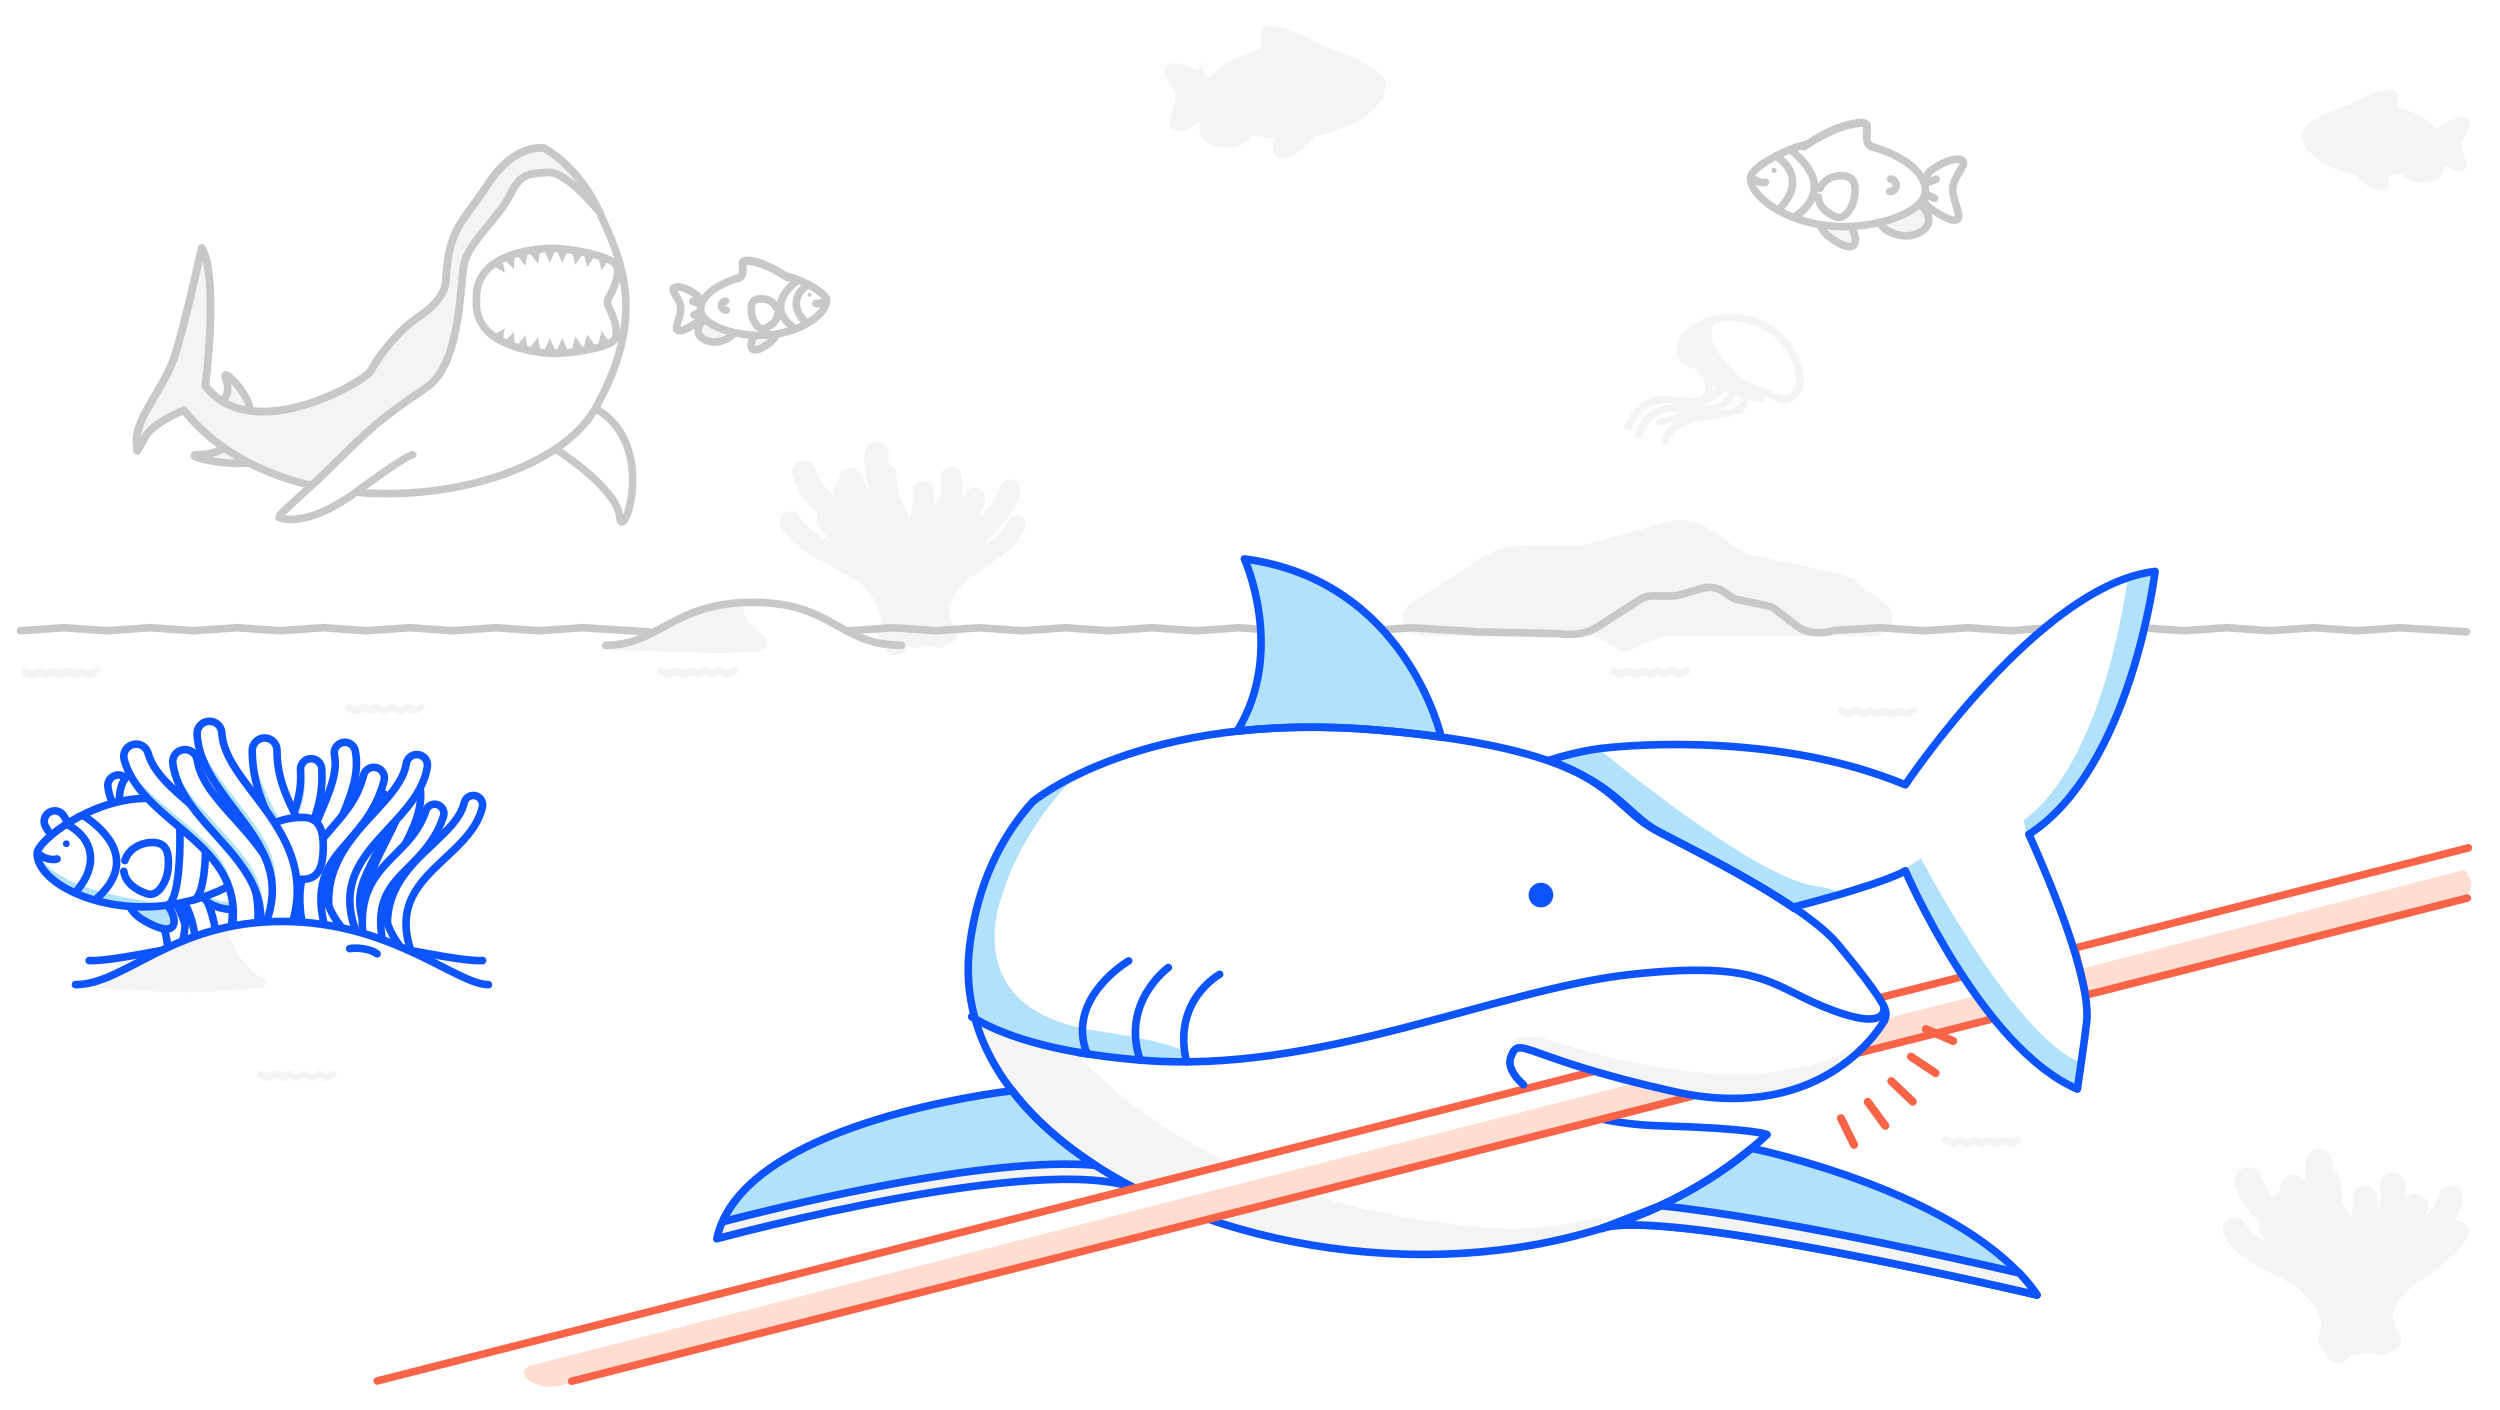 <?xml version="1.0" encoding="UTF-8"?>
<svg xmlns="http://www.w3.org/2000/svg" viewBox="0 0 656 370">
  <defs>
    <style>
      .cls-1, .cls-2, .cls-3, .cls-4, .cls-5, .cls-6, .cls-7 {
        fill: none;
      }

      .cls-8 {
        fill: #ffddd1;
      }

      .cls-9, .cls-10, .cls-11, .cls-12, .cls-13, .cls-14, .cls-15 {
        fill: #f4f4f4;
      }

      .cls-16, .cls-17, .cls-18, .cls-19 {
        fill: #fff;
      }

      .cls-20, .cls-21 {
        fill: #b2e2fb;
      }

      .cls-22 {
        fill: #c8c8c8;
      }

      .cls-23 {
        fill: #0d54ff;
      }

      .cls-17 {
        stroke: #000;
      }

      .cls-17, .cls-10, .cls-11, .cls-21, .cls-12, .cls-18, .cls-19, .cls-13, .cls-14, .cls-2, .cls-3, .cls-4, .cls-5, .cls-6 {
        stroke-width: 2px;
      }

      .cls-17, .cls-10, .cls-11, .cls-15, .cls-6 {
        stroke-miterlimit: 10;
      }

      .cls-10, .cls-12, .cls-2, .cls-15 {
        stroke: #f4f4f4;
      }

      .cls-11, .cls-19, .cls-13, .cls-5 {
        stroke: #c8c8c8;
      }

      .cls-21, .cls-12, .cls-18, .cls-19, .cls-13, .cls-14, .cls-2, .cls-3, .cls-4, .cls-5, .cls-7 {
        stroke-linecap: round;
        stroke-linejoin: round;
      }

      .cls-21, .cls-18, .cls-14, .cls-3, .cls-6 {
        stroke: #0d54ff;
      }

      .cls-4, .cls-7 {
        stroke: #f96449;
      }

      .cls-7 {
        stroke-width: 2.12px;
      }
    </style>
  </defs>
  <g id="Surface">
    <rect class="cls-16" width="656" height="370"/>
  </g>
  <g id="Background">
    <path class="cls-10" d="m370.87,159.11l18.48-11.96c3.08-2.01,6.67-3.04,10.34-3.04h14.21c1.26,0,2.49-.16,3.71-.51l19.54-5.57c3.95-1.15,8.21-.39,11.57,2.01l6.24,4.46c1.5,1.07,3.2,1.82,5.01,2.21l21.87,4.7c1.97.43,3.87,1.3,5.45,2.57l6.95,5.41c1.58,1.22,1.86,3.51.63,5.09-.67.87-1.74,1.42-2.88,1.42h-119.24c-2.01,0-3.63-1.62-3.63-3.63.08-1.34.71-2.49,1.74-3.16Z"/>
    <path class="cls-10" d="m436.95,158.09l-2.61,2.65c-.28.28-.2.75.12.95l5.09,3.44-9.44,3s-2.53,1.78-3.59,1.93c-1.07.16-8.13-4.5-8.13-4.5,0,0,10.54-7.58,12.48-7.62,1.97,0,6.08.16,6.08.16Z"/>
    <path class="cls-19" d="m145.74,117.78s16.14,10.19,16.87,17.83,10.33-19.18-6.41-28.44"/>
    <path class="cls-12" d="m199.95,167.89c.95.59.47,1.86-.63,1.97-11.41,1.22-21.83-.16-40.35-.24,12.63,0,18.64-9.99,34-10.98.59-.04,1.11.39,1.15.99.04,1.7.91,5.13,5.84,8.25Z"/>
    <path class="cls-10" d="m645.52,321.51c-1.01-.42-2.17.1-2.59,1.1h0c-1.23,3.08-4.54,5.32-8.04,7.68-1.56,1.04-3.18,2.14-4.73,3.4.1-.13.19-.26.29-.39,2.37-1.75,4.83-3.83,6.84-7.04,3.53-3.34,6.97-6.87,7.98-11.51.16-1.23-.71-2.37-1.95-2.53-1.1-.13-2.14.52-2.46,1.56-.81,3.66-4.12,6.78-7.62,10.08l-.06.06c1.33-2.14,2.33-4.47,2.98-6.94.23-1.23-.62-2.4-1.85-2.63-1.1-.19-2.2.45-2.56,1.49-.03.1-.06.19-.06.29-.84.23-1.46.97-1.49,1.85-.06,1.26-.42,2.53-.97,3.7-.55.88-1.17,1.72-1.82,2.56,1.85-4.41,3.53-8.98,2.63-13.55-.13-1.23-1.26-2.14-2.53-2.01s-2.14,1.26-2.01,2.53c0,.13.03.23.06.36.39,1.91.06,3.96-.58,6.13-.88.13-1.56.78-1.72,1.65-.32,2.14-1.07,4.18-2.14,6.06,1.1-3.11,1.95-6.61,1.65-10.93,0-1.26-1.01-2.27-2.24-2.3-1.26,0-2.27,1.01-2.3,2.24,0,.13,0,.23.03.36.19,2.69-.16,5.38-1.01,7.94-.55-1.1-1.1-2.17-1.62-3.24-.58-1.17-1.17-2.27-1.72-3.4-.45-1.82-.65-3.66-.65-5.54,0-1.23-.84-2.3-2.07-2.56-.1-.84-.1-1.69,0-2.53.13-1.46-.94-2.72-2.37-2.89-1.39-.13-2.66.84-2.85,2.24-.39,3.08.23,6.09,1.26,9.01-.49.19-.91.52-1.17.97-.68-1.23-1.23-2.53-1.69-3.86-.49-1.36-2.01-2.07-3.37-1.59-1.33.49-2.04,1.91-1.62,3.24.03.1.06.16.1.26-1.13.29-1.88,1.39-1.69,2.53.1.58.23,1.2.39,1.75-2.69-2.5-4.9-5.03-5.71-7.98-.45-1.39-1.91-2.17-3.31-1.72-1.33.42-2.11,1.78-1.78,3.14,1.1,3.99,3.76,7.16,6.84,10.08-.62.78-.65,1.85-.1,2.69,3.44,5.06,7.72,7.46,11.48,9.6.84.49,1.69.94,2.46,1.43.32.52.62,1.04.84,1.59-3.11-2.98-6.97-4.99-10.44-6.81-4.25-2.24-8.3-4.31-10.08-7.62-.68-1.07-2.07-1.36-3.14-.71-.94.62-1.33,1.82-.84,2.85,2.43,4.54,7.29,7.07,11.96,9.5,6.35,3.31,12.38,6.48,13.84,14.33-.19,1.1-.45,2.2-.78,3.27-.32,1.13.1,2.33,1.1,2.95.06.36.26.71.49.97.19.62.58,1.13,1.1,1.46,1.23.78,2.85.42,3.63-.81.29-.49.58-.94.88-1.39.32.29.71.52,1.13.62.23.06.42.06.65.06.58,0,1.13-.19,1.59-.52.23.06.49.1.75.06.26-.03.52-.1.75-.19.23.06.45.1.68.06.23.16.52.29.81.32.26.03.52.03.78-.03.23.13.45.23.71.29.23.03.45.03.68,0,.55-.1,1.04-.42,1.33-.91.16.03.36.03.52.03,1.26-.1,2.17-1.2,2.07-2.43-.03-.52-.26-1.01-.58-1.36-.26-.26-.49-.52-.71-.81-.45-1.43-.78-2.92-.94-4.41,1.39-5.25,5.71-8.2,10.21-11.25,3.83-2.59,7.81-5.28,9.5-9.5.49-.94,0-2.11-1.04-2.5h0Z"/>
    <path class="cls-15" d="m267.48,135.93c-1.03-.39-2.21.08-2.61,1.15-1.26,3.12-4.62,5.37-8.13,7.78-1.58,1.07-3.24,2.17-4.82,3.47.08-.12.2-.28.32-.39,2.41-1.78,4.9-3.91,6.91-7.15,3.59-3.4,7.07-6.99,8.09-11.69.24-1.22-.55-2.45-1.78-2.72-1.22-.24-2.41.51-2.68,1.7-.83,3.75-4.19,6.91-7.74,10.23l-.08.04c1.38-2.17,2.37-4.54,3.04-7.03.32-1.22-.43-2.49-1.66-2.8-1.22-.32-2.45.43-2.76,1.62-.04.12-.08.2-.08.32-.87.24-1.46.99-1.5,1.86-.08,1.3-.39,2.57-.99,3.75-.55.91-1.18,1.78-1.86,2.57,1.9-4.5,3.59-9.12,2.68-13.74-.2-1.26-1.38-2.09-2.65-1.9s-2.09,1.38-1.9,2.65c0,.04,0,.08.04.12.39,1.93.08,4.03-.59,6.24-.87.12-1.58.79-1.74,1.66-.36,2.17-1.07,4.26-2.17,6.16,1.34-3.51,1.9-7.3,1.66-11.1-.12-1.26-1.22-2.21-2.49-2.09-1.22.12-2.17,1.18-2.09,2.41.2,2.72-.16,5.45-1.03,8.05-.55-1.11-1.11-2.21-1.66-3.28-.59-1.18-1.18-2.33-1.74-3.47-.43-1.86-.67-3.71-.67-5.61,0-1.26-.87-2.33-2.09-2.61-.08-.87-.08-1.74,0-2.57.2-1.46-.87-2.8-2.33-3-1.46-.2-2.8.87-3,2.33-.39,3.12.24,6.16,1.26,9.16-.51.2-.91.55-1.18.99-.67-1.26-1.26-2.57-1.7-3.91-.47-1.38-2.01-2.13-3.4-1.66s-2.13,1.97-1.7,3.36c.04.08.08.16.08.24-1.15.28-1.9,1.38-1.74,2.57.08.59.24,1.18.39,1.78-2.72-2.53-4.97-5.09-5.8-8.09-.39-1.42-1.86-2.25-3.32-1.86s-2.25,1.86-1.86,3.32c1.15,4.07,3.83,7.3,6.95,10.23-.63.79-.67,1.9-.12,2.72,3.47,5.13,7.82,7.58,11.65,9.75.87.47,1.7.95,2.53,1.46.32.51.59,1.07.87,1.62-3.16-3.04-7.07-5.09-10.58-6.91-4.34-2.25-8.41-4.38-10.23-7.74-.55-1.15-1.93-1.62-3.08-1.03-1.15.55-1.62,1.93-1.03,3.08.04.04.04.08.08.16,2.49,4.62,7.38,7.15,12.16,9.63,6.44,3.36,12.6,6.55,14.06,14.53-.2,1.11-.47,2.25-.79,3.32-.36,1.15.12,2.37,1.11,3,.08.36.24.71.47.99.43,1.42,1.93,2.21,3.36,1.78.63-.2,1.15-.59,1.46-1.15.32-.47.59-.95.87-1.42.36.32.75.51,1.18.63.2.04.43.08.63.08.55,0,1.11-.2,1.58-.55.24.08.51.08.75.08.43-.24.95-.28,1.46-.12.24.16.51.28.83.32.28.04.51.04.79-.04.24.12.47.24.75.28.24.04.47.04.67,0,.55-.12,1.07-.43,1.34-.91.16.04.36.04.51.04.51-.04,1.03-.28,1.42-.63.91-.87.95-2.33.08-3.24-.24-.28-.51-.55-.71-.79-.47-1.46-.79-2.96-.95-4.46,1.42-5.33,5.8-8.33,10.38-11.41,3.91-2.65,7.94-5.37,9.63-9.63.51-.87,0-2.05-1.07-2.49t0,0Z"/>
    <polyline class="cls-5" points="5.38 165.5 16.71 164.71 28.05 165.5 39.38 164.71 50.75 165.5 62.08 164.71 73.41 165.5 84.75 164.71 96.12 165.5 107.45 164.71 118.78 165.5 130.11 164.71 141.48 165.5 152.82 164.71 170.35 165.81"/>
    <g>
      <path class="cls-5" d="m536.63,164.82l-8.98.69-11.37-.79-11.33.79-11.33-.79-12.46.71s-5.53,1.97-9.67-1.15l-5.84-4.54c-.43-.32-.91-.55-1.46-.67l-8.57-1.82c-.47-.12-.95-.32-1.34-.59l-1.86-1.3c-1.66-1.18-3.71-1.54-5.69-.99l-6.55,1.86c-.32.08-.67.12-.99.16h-5.76c-1.11,0-2.13.32-3.08.91l-10.86,7.03c-4.74,3.12-10.66,1.93-10.66,1.93l-20.92-.45-17.53-1.09-11.33.79-11.37-.79-11.33.79-11.33-.79-11.33.79-11.37-.79-11.33.79-11.33-.79-11.33.79-11.37-.79-11.33.79-11.33-.79-11.33.79"/>
      <polyline class="cls-5" points="647.25 165.81 629.72 164.71 618.38 165.5 607.01 164.71 595.68 165.5 584.35 164.71 573.02 165.5 561.65 164.71"/>
    </g>
    <polyline class="cls-2" points="91.5 185.68 93.39 186.43 95.29 185.68 97.18 186.43 99.08 185.68 100.97 186.43 102.87 185.68 104.76 186.43 106.66 185.68 108.55 186.43 110.45 185.68"/>
    <polyline class="cls-2" points="510.53 299.26 512.42 300.01 514.32 299.26 516.21 300.01 518.11 299.26 520 300.01 521.9 299.26 523.79 300.01 525.69 299.26 527.58 300.01 529.48 299.26"/>
    <polyline class="cls-2" points="173.62 176.09 175.52 176.84 177.41 176.09 179.31 176.84 181.21 176.09 183.1 176.84 185 176.09 186.89 176.84 188.79 176.09 190.68 176.84 192.58 176.09"/>
    <polyline class="cls-2" points="68.44 281.95 70.33 282.7 72.23 281.95 74.12 282.7 76.02 281.95 77.91 282.7 79.81 281.95 81.7 282.7 83.6 281.95 85.49 282.7 87.39 281.95"/>
    <polyline class="cls-2" points="423.56 176.09 425.45 176.84 427.35 176.09 429.24 176.84 431.14 176.09 433.03 176.84 434.93 176.09 436.82 176.84 438.72 176.09 440.62 176.84 442.51 176.09"/>
    <polyline class="cls-2" points="483.18 186.55 485.07 187.3 486.97 186.55 488.86 187.3 490.76 186.55 492.66 187.3 494.55 186.55 496.45 187.3 498.34 186.55 500.24 187.3 502.13 186.55"/>
    <polyline class="cls-2" points="6.41 176.28 8.3 177.03 10.2 176.28 12.09 177.03 13.99 176.28 15.89 177.03 17.78 176.28 19.68 177.03 21.57 176.28 23.47 177.03 25.36 176.28"/>
    <path class="cls-2" d="m435.64,110.73c7.98-1.42,15.32-6.12,11.96-12.83"/>
    <path class="cls-2" d="m427.3,111.99c1.9-5.17,5.76-7.94,12.36-6.83,6.24,1.03,12.87-.51,12.16-6.32"/>
    <path class="cls-2" d="m429.95,114.17c1.9-5.17,5.76-7.94,12.36-6.83,6.24,1.03,12.87-.51,12.16-6.32"/>
    <path class="cls-2" d="m436.9,115.51c1.38-3.36,4.46-5.65,13.07-6.71,4.5-.63,9.08-.51,7.46-6.08"/>
    <path class="cls-12" d="m446.61,97.66c-.24.59,2.8,2.57,7.23,4.42,4.07,1.66,7.62,2.68,8.41,2.41h0l.87-2.13-15.79-6.51-.71,1.7v.12Z"/>
    <path class="cls-16" d="m442.98,95.1c-2.53-.99-2.76-5.01-.43-7.23,4.66-4.42,11.88-5.92,18.52-3.28s10.86,8.69,11.21,15.08c.16,3.2-2.72,5.96-5.25,4.94l-24.05-9.52Z"/>
    <path class="cls-9" d="m450.99,83.72c-7.74,1.03-12.08,7.94-9.16,10.62,3.16,2.88,18.87,7.62,18.87,7.62,0,0-17.29-11.92-9.71-18.24Z"/>
    <path class="cls-2" d="m442.98,95.1c-2.53-.99-2.76-5.01-.43-7.23,4.66-4.42,11.88-5.92,18.52-3.28s10.86,8.69,11.21,15.08c.16,3.2-2.72,5.96-5.25,4.94l-24.05-9.52Z"/>
    <g id="Layer_24" data-name="Layer 24">
      <path class="cls-5" d="m158.93,169.31c14.06,0,17.57-11.25,38.65-11.25s22.55,11.25,38.97,11.25"/>
    </g>
    <path class="cls-10" d="m322.34,35.05c1.03-.43,2.8-.95,3.47-1.7"/>
    <path class="cls-10" d="m321.07,33.19s2.45-.51,3.47-1.7"/>
    <path class="cls-10" d="m318.51,32.32s2.45-.51,3.47-1.7"/>
    <path class="cls-10" d="m343.93,31.89c-1.11-1.42-3.44-.51-5.8,1.3s-3.91,5.29-2.84,6.75,4.11-.2,6.48-2.01c2.45-1.82,3.28-4.58,2.17-6.04Z"/>
    <path class="cls-10" d="m338.96,37.69s2.09-1.58,2.53-2.72"/>
    <path class="cls-10" d="m337.22,37.02s2.09-1.58,2.53-2.72"/>
    <path class="cls-10" d="m322.77,28.69c-3.55-.83-6.04,1.22-6.87,3.63s.91,4.58,4.62,5.29c2.49.43,7.34-.99,7.94-3.51.55-2.49-2.17-4.62-5.69-5.41Z"/>
    <path class="cls-10" d="m322.77,28.69c-3.55-.83-6.04,1.22-6.87,3.63s.91,4.58,4.62,5.29c2.49.43,7.34-.99,7.94-3.51.55-2.49-2.17-4.62-5.69-5.41Z"/>
    <path class="cls-10" d="m315.35,20.71c-1.9-1.54-5.33-3.36-7.46-3.12-3.51.39,1.11,3.75,1.5,7.34.39,3.59-3.59,9-.08,8.61,1.7-.2,5.37-2.45,6.83-3.83,1.66-1.46.75-7.74-.79-9Z"/>
    <line class="cls-10" x1="313.77" y1="22.81" x2="316.49" y2="23.83"/>
    <line class="cls-10" x1="315.23" y1="25.25" x2="318.15" y2="25.02"/>
    <line class="cls-10" x1="314.16" y1="27.82" x2="316.81" y2="26.56"/>
    <path class="cls-10" d="m337.97,35.24c-9.71,0-20.89-3.75-21.36-9.12-.51-6.12,9.52-12.2,21.99-13.31.67-.08,1.38-.08,2.09-.08,11.02,0,21.56,7.23,21.76,9.4.24,2.45-1.9,5.41-5.69,7.9-4.15,2.76-9.71,4.58-15.6,5.09-1.07.04-2.13.12-3.2.12h0Z"/>
    <path class="cls-9" d="m337.97,35.24c-9.71,0-20.89-3.75-21.36-9.12-.51-6.12,9.52-12.2,21.99-13.31.67-.08,1.38-.08,2.09-.08,11.02,0,21.56,7.23,21.76,9.4.24,2.45-1.9,5.41-5.69,7.9-4.15,2.76-9.71,4.58-15.6,5.09-1.07.04-2.13.12-3.2.12h0Z"/>
    <path class="cls-1" d="m316.49,24.43c.36.87.79,1.7,1.34,2.41s1.22,1.3,1.93,1.86l.55.39c.2.12.39.24.55.36.36.24.79.43,1.15.63.39.2.79.36,1.22.55.43.16.83.32,1.26.47,3.4,1.11,6.99,1.54,10.62,1.66.43.04.91.04,1.34.04h1.38c.91,0,1.82-.08,2.72-.12,1.82-.12,3.63-.32,5.49-.51,1.82-.24,3.63-.55,5.49-.87,1.82-.32,3.67-.95,5.53-1.3-3.32,1.82-6.91,3.4-10.58,4.3-1.86.43-3.75.79-5.65.99-.95.08-1.78-.08-2.76-.04-.47.04-.91,0-1.42,0-.47,0-.99-.08-1.5-.08-3.83-.12-7.15-1.11-11.1-2.33-.91-.39-2.13-.63-2.92-1.18-.83-.55-1.58-1.18-2.25-1.93s-1.26-1.54-1.66-2.45c-.43-.95-.71-1.9-.75-2.84Z"/>
    <path class="cls-10" d="m340.62,12.97c6.32,0,11.96,2.41,14.77,3.83,4.46,2.29,6.63,4.54,6.71,5.33.24,2.37-1.86,5.21-5.53,7.66-4.15,2.72-9.63,4.5-15.48,5.05-.99.08-2.05.12-3.12.12-9.59,0-20.61-3.63-21.08-8.84-.24-2.76,1.9-5.76,5.84-8.21,4.15-2.57,9.79-4.26,15.87-4.82.67-.08,1.34-.12,2.01-.12m.04-.55c-.71,0-1.42.04-2.09.08-12.79,1.15-22.78,7.34-22.23,13.62.51,5.65,11.81,9.36,21.64,9.36,1.07,0,2.13-.04,3.16-.12,12.79-1.15,21.99-8.09,21.56-13.31-.28-2.49-11.17-9.63-22.03-9.63h0Z"/>
    <path class="cls-10" d="m355.15,30.82c-5.37-5.17-4.62-10.54.39-13.9"/>
    <path class="cls-10" d="m350.77,32.68c-9.44-6.87-3.63-13.7,1.07-17.45"/>
    <circle class="cls-10" cx="356.29" cy="20.48" r=".71" transform="translate(330.07 376.39) rotate(-89.08)"/>
    <path class="cls-10" d="m358.58,23.6c.36.16,2.01.24,3.67-1.34"/>
    <path class="cls-10" d="m343.22,26.68c-.87-2.01-3-3.12-5.29-3.08-3.44.08-3.55,2.45-3.12,5.25s2.57,5.76,4.66,4.82c2.21-.99,4.07-2.57,4.19-4.86l-.43-2.13Z"/>
    <path class="cls-10" d="m344.25,25.22c-.95-2.17-3.2-3.36-5.69-3.32-3.67.08-3.79,2.65-3.36,5.61.43,2.96,2.72,6.16,4.97,5.17,2.37-1.07,4.34-2.72,4.46-5.17"/>
    <path class="cls-10" d="m316.57,25.06c-.12-1.26-.36-2.53-.71-3.75.71.16,1.46.24,2.21.28.32,1.07.51,2.17.59,3.28.16,1.46.08,2.96-.16,4.38-.28-.04-.67-.04-1.07-.04-.32,0-.63,0-.95.04.2-1.38.24-2.8.08-4.19Z"/>
    <path class="cls-10" d="m316.22,21.62c.55.08,1.11.16,1.66.2.28,1.03.43,2.05.55,3.08.12,1.38.12,2.76-.12,4.11-.28-.04-.55-.04-.87-.04-.24,0-.47.04-.67.04.16-1.3.2-2.65.08-3.99-.12-1.15-.32-2.29-.63-3.4m-.75-.71c.47,1.34.75,2.72.87,4.15.16,1.5.12,3-.16,4.5.43-.08.83-.12,1.26-.08.47,0,.95.04,1.26.04.32-1.54.39-3.12.2-4.7-.12-1.18-.32-2.37-.67-3.51-.91,0-1.86-.12-2.76-.39h0Z"/>
    <g>
      <path class="cls-9" d="m348.4,14.28s-8.25-6.12-15.4-6.28h-.04c-.59,0-1.07.47-1.07,1.07.04,2.09.47,4.46-1.03,5.13-.83.36-1.7.63-2.61.83"/>
      <path class="cls-9" d="m347.8,15.08c-4.42-2.92-9.54-5.67-14.85-6.02,0,1.12.13,2.18.01,3.35-.13,2.46-2.29,3.33-4.57,3.2,0,0-.25-1.17-.25-1.17.69-.43,1.43-.74,2.15-1.08.48-.19.56-.48.64-1.17.08-.95-.07-2.15-.09-3.14-.02-.92.63-1.79,1.52-2.04,1.43-.22,2.91.11,4.28.39,4.55,1.13,8.6,3.32,12.35,6.07,0,0-1.19,1.61-1.19,1.61h0Z"/>
    </g>
    <path class="cls-10" d="m325.93,26.04c-.87.04-1.62-.59-1.7-1.42-.12-.91.51-1.74,1.42-1.86"/>
    <path class="cls-10" d="m326.6,24.74c-.87.04-1.26-.55-1.34-1.38-.12-.91.51-1.74,1.42-1.86"/>
    <path class="cls-10" d="m327.35,26.91h0c-.91.08-1.7-.59-1.78-1.5s.59-1.7,1.5-1.78"/>
    <path class="cls-5" d="m499.47,59.26c-1.03-.43-2.8-.95-3.47-1.7"/>
    <path class="cls-5" d="m500.73,57.4s-2.45-.51-3.47-1.7"/>
    <path class="cls-5" d="m503.3,56.53s-2.45-.51-3.47-1.7"/>
    <path class="cls-13" d="m477.87,56.1c1.11-1.42,3.44-.51,5.8,1.3,2.37,1.82,3.91,5.29,2.84,6.75s-4.11-.2-6.48-2.01c-2.45-1.82-3.28-4.58-2.17-6.04Z"/>
    <path class="cls-16" d="m499.03,52.9c3.55-.83,6.04,1.22,6.87,3.63s-.91,4.58-4.62,5.29c-2.49.43-7.34-.99-7.94-3.51-.55-2.49,2.17-4.62,5.69-5.41Z"/>
    <path class="cls-13" d="m499.03,52.9c3.55-.83,6.04,1.22,6.87,3.63s-.91,4.58-4.62,5.29c-2.49.43-7.34-.99-7.94-3.51-.55-2.49,2.17-4.62,5.69-5.41Z"/>
    <path class="cls-19" d="m506.46,44.93c1.9-1.54,5.33-3.36,7.46-3.12,3.51.39-1.11,3.75-1.5,7.34-.39,3.59,3.59,9,.08,8.61-1.7-.2-5.37-2.45-6.83-3.83-1.66-1.46-.75-7.74.79-9Z"/>
    <line class="cls-5" x1="508.04" y1="47.02" x2="505.31" y2="48.05"/>
    <line class="cls-5" x1="507.64" y1="52.03" x2="505" y2="50.77"/>
    <path class="cls-16" d="m483.83,59.46c9.71,0,20.89-3.75,21.36-9.12.51-6.12-9.52-12.2-21.99-13.31-.67-.08-1.38-.08-2.09-.08-11.02,0-21.56,7.23-21.76,9.4-.24,2.45,1.9,5.41,5.69,7.9,4.15,2.76,9.71,4.58,15.6,5.09,1.07.04,2.13.12,3.2.12h0Z"/>
    <path class="cls-5" d="m474.28,37.8c-8.18,1.98-14.77,6.83-14.93,8.55-.24,2.45,1.9,5.41,5.69,7.9,4.15,2.76,9.71,4.58,15.6,5.09,1.07.04,2.13.12,3.2.12h0c9.71,0,20.89-3.75,21.36-9.12.4-4.76-5.58-9.5-14.13-11.89"/>
    <path class="cls-5" d="m466.66,55.03c5.37-5.17,4.62-10.54-.39-13.9"/>
    <path class="cls-5" d="m471.04,56.89c9.44-6.87,3.63-13.7-1.07-17.45"/>
    <circle class="cls-22" cx="465.51" cy="44.69" r=".71" transform="translate(-.66 7.51) rotate(-.92)"/>
    <path class="cls-5" d="m463.22,47.81c-.36.16-2.01.24-3.67-1.34"/>
    <path class="cls-19" d="m477.55,49.43c.95-2.17,3.2-3.36,5.69-3.32,3.67.08,3.79,2.65,3.36,5.61-.43,2.96-2.72,6.16-4.97,5.17-2.37-1.07-4.34-2.72-4.46-5.17"/>
    <path class="cls-22" d="m472.81,37.69c3.76-2.74,7.8-4.93,12.35-6.07,1.88-.36,5.4-1.37,5.79,1.44.03.29-.01.7-.02.99,0,.96-.36,2.78.35,3.4.79.41,1.63.72,2.4,1.21.3.18.39.57.2.87-.11.17-.28.27-.47.29-.99.09-1.96-.13-2.87-.49-2.12-1-1.75-3.55-1.71-5.38,0,0,.03-.72,0-.68-3.17.18-6.31,1.29-9.21,2.74-1.96.96-3.89,2.09-5.67,3.3-1.05.72-2.19-.86-1.16-1.63h0Z"/>
    <path class="cls-19" d="m495.87,50.26c.87.04,1.62-.59,1.7-1.42.12-.91-.51-1.74-1.42-1.86"/>
    <path class="cls-5" d="m187.98,87.87c.74-.31,2.02-.68,2.5-1.22"/>
    <path class="cls-5" d="m187.07,86.53s1.76-.37,2.5-1.22"/>
    <path class="cls-5" d="m185.22,85.9s1.76-.37,2.5-1.22"/>
    <path class="cls-13" d="m203.54,85.59c-.8-1.02-2.48-.37-4.18.94s-2.82,3.81-2.05,4.87,2.96-.14,4.67-1.45c1.76-1.31,2.36-3.3,1.56-4.35Z"/>
    <path class="cls-16" d="m188.29,83.28c-2.56-.6-4.35.88-4.95,2.62s.65,3.3,3.33,3.81c1.79.31,5.29-.71,5.72-2.53.4-1.79-1.56-3.33-4.1-3.9Z"/>
    <path class="cls-13" d="m188.29,83.28c-2.56-.6-4.35.88-4.95,2.62s.65,3.3,3.33,3.81c1.79.31,5.29-.71,5.72-2.53.4-1.79-1.56-3.33-4.1-3.9Z"/>
    <path class="cls-19" d="m182.94,77.54c-1.37-1.11-3.84-2.42-5.38-2.25-2.53.28.8,2.7,1.08,5.29s-2.59,6.49-.06,6.2c1.22-.14,3.87-1.76,4.92-2.76,1.19-1.05.54-5.58-.57-6.49Z"/>
    <line class="cls-5" x1="181.8" y1="79.05" x2="183.77" y2="79.79"/>
    <line class="cls-5" x1="182.09" y1="82.66" x2="183.99" y2="81.75"/>
    <path class="cls-16" d="m199.24,88.01c-7,0-15.05-2.7-15.39-6.57-.37-4.41,6.86-8.79,15.85-9.59.48-.06,1-.06,1.51-.06,7.94,0,15.53,5.21,15.68,6.77.17,1.76-1.37,3.9-4.1,5.69-2.99,1.99-7,3.3-11.24,3.67-.77.03-1.54.09-2.3.09h0Z"/>
    <path class="cls-5" d="m206.13,72.4c5.9,1.42,10.65,4.92,10.76,6.16.17,1.76-1.37,3.9-4.1,5.69-2.99,1.99-7,3.3-11.24,3.67-.77.03-1.54.09-2.3.09h0c-7,0-15.05-2.7-15.39-6.57-.29-3.43,4.02-6.84,10.18-8.57"/>
    <path class="cls-5" d="m211.62,84.82c-3.87-3.73-3.33-7.6.28-10.01"/>
    <path class="cls-5" d="m208.46,86.16c-6.8-4.95-2.62-9.87.77-12.58"/>
    <circle class="cls-22" cx="212.44" cy="77.37" r=".51" transform="translate(131.66 288.54) rotate(-89.08)"/>
    <path class="cls-5" d="m214.09,79.61c.26.11,1.45.17,2.65-.97"/>
    <path class="cls-19" d="m203.77,80.78c-.68-1.56-2.3-2.42-4.1-2.39-2.65.06-2.73,1.91-2.42,4.04s1.96,4.44,3.58,3.73c1.71-.77,3.13-1.96,3.22-3.73"/>
    <path class="cls-22" d="m206.16,73.7c-3.13-2.02-6.7-3.97-10.46-4.25-.06,0-.07,0-.04,0,.06,0,.12-.03.16-.07.06-.05.1-.13.1-.2l.03,1.05c.07,1.24-.04,3.09-1.6,3.6-.72.24-2.58.68-2.48-.57.03-.15.12-.28.23-.37.49-.39.97-.63,1.5-.89.21-.09.23-.16.28-.62.07-.72-.09-1.66-.06-2.42.68-4.53,11.67,1.44,13.53,3.14,1.02.79-.14,2.36-1.19,1.61h0Z"/>
    <path class="cls-19" d="m190.57,81.38c-.63.03-1.17-.43-1.22-1.02-.09-.65.37-1.25,1.02-1.34"/>
    <path class="cls-10" d="m635.3,44.98c-.77-.33-2.11-.71-2.61-1.28"/>
    <path class="cls-10" d="m636.25,43.58s-1.84-.39-2.61-1.28"/>
    <path class="cls-10" d="m638.17,42.93s-1.84-.39-2.61-1.28"/>
    <path class="cls-10" d="m619.06,42.6c.83-1.07,2.58-.39,4.36.98s2.94,3.98,2.14,5.07-3.09-.15-4.87-1.51c-1.84-1.37-2.46-3.44-1.63-4.54Z"/>
    <path class="cls-10" d="m622.8,46.97s-1.57-1.19-1.9-2.05"/>
    <path class="cls-10" d="m624.11,46.46s-1.57-1.19-1.9-2.05"/>
    <path class="cls-10" d="m634.97,40.2c2.67-.62,4.54.92,5.16,2.73s-.68,3.44-3.47,3.98c-1.87.33-5.52-.74-5.96-2.64-.42-1.87,1.63-3.47,4.27-4.07Z"/>
    <path class="cls-10" d="m634.97,40.2c2.67-.62,4.54.92,5.16,2.73s-.68,3.44-3.47,3.98c-1.87.33-5.52-.74-5.96-2.64-.42-1.87,1.63-3.47,4.27-4.07Z"/>
    <path class="cls-10" d="m640.55,34.21c1.42-1.16,4.01-2.52,5.61-2.34,2.64.3-.83,2.82-1.13,5.52-.3,2.7,2.7,6.77.06,6.47-1.28-.15-4.04-1.84-5.13-2.88-1.25-1.1-.56-5.82.59-6.77Z"/>
    <line class="cls-10" x1="641.74" y1="35.78" x2="639.69" y2="36.55"/>
    <line class="cls-10" x1="640.64" y1="37.62" x2="638.44" y2="37.44"/>
    <line class="cls-10" x1="641.44" y1="39.55" x2="639.45" y2="38.6"/>
    <path class="cls-10" d="m623.55,45.13c7.3,0,15.7-2.82,16.05-6.85.39-4.6-7.15-9.17-16.53-10-.5-.06-1.04-.06-1.57-.06-8.28,0-16.2,5.43-16.35,7.06-.18,1.84,1.42,4.07,4.27,5.93,3.12,2.08,7.3,3.44,11.72,3.83.8.03,1.6.09,2.4.09h0Z"/>
    <path class="cls-9" d="m623.55,45.13c7.3,0,15.7-2.82,16.05-6.85.39-4.6-7.15-9.17-16.53-10-.5-.06-1.04-.06-1.57-.06-8.28,0-16.2,5.43-16.35,7.06-.18,1.84,1.42,4.07,4.27,5.93,3.12,2.08,7.3,3.44,11.72,3.83.8.03,1.6.09,2.4.09h0Z"/>
    <path class="cls-1" d="m639.69,36.99c-.27.65-.59,1.28-1.01,1.81s-.92.98-1.45,1.39l-.42.3c-.15.09-.3.18-.42.27-.27.18-.59.33-.86.47-.3.15-.59.27-.92.42-.33.12-.62.24-.95.36-2.55.83-5.25,1.16-7.98,1.25-.33.03-.68.03-1.01.03h-1.04c-.68,0-1.36-.06-2.05-.09-1.36-.09-2.73-.24-4.12-.39-1.36-.18-2.73-.42-4.12-.65-1.36-.24-2.76-.71-4.15-.98,2.49,1.37,5.19,2.55,7.95,3.23,1.39.33,2.82.59,4.24.74.71.06,1.34-.06,2.08-.03.36.03.68,0,1.07,0,.36,0,.74-.06,1.13-.06,2.88-.09,5.37-.83,8.34-1.75.68-.3,1.6-.47,2.2-.89.62-.42,1.19-.89,1.69-1.45s.95-1.16,1.25-1.84c.33-.71.53-1.42.56-2.14Z"/>
    <path class="cls-10" d="m621.56,28.39c.5,0,1.01.03,1.51.09,4.57.42,8.81,1.69,11.93,3.62,2.97,1.84,4.57,4.1,4.39,6.17-.36,3.92-8.64,6.65-15.85,6.65-.8,0-1.6-.03-2.34-.09-4.39-.42-8.52-1.75-11.63-3.8-2.76-1.84-4.33-3.98-4.15-5.76.06-.59,1.69-2.28,5.04-4.01,2.11-1.07,6.35-2.88,11.1-2.88m-.03-.42c-8.16,0-16.35,5.37-16.56,7.24-.33,3.92,6.59,9.14,16.2,10,.77.06,1.57.09,2.37.09,7.39,0,15.88-2.79,16.26-7.03.42-4.72-7.09-9.38-16.71-10.24-.5-.03-1.04-.06-1.57-.06h0Z"/>
    <path class="cls-10" d="m610.64,41.8c4.04-3.89,3.47-7.92-.3-10.45"/>
    <path class="cls-10" d="m613.93,43.2c7.09-5.16,2.73-10.3-.8-13.12"/>
    <circle class="cls-10" cx="609.78" cy="34.03" r=".53" transform="translate(-.47 9.83) rotate(-.92)"/>
    <path class="cls-10" d="m608.06,36.37c-.27.12-1.51.18-2.76-1.01"/>
    <path class="cls-10" d="m619.6,38.69c.65-1.51,2.26-2.34,3.98-2.31,2.58.06,2.67,1.84,2.34,3.95s-1.93,4.33-3.5,3.62c-1.66-.74-3.06-1.93-3.15-3.65l.33-1.6Z"/>
    <path class="cls-10" d="m618.83,37.59c.71-1.63,2.4-2.52,4.27-2.49,2.76.06,2.85,1.99,2.52,4.21-.33,2.23-2.05,4.63-3.74,3.89-1.78-.8-3.26-2.05-3.35-3.89"/>
    <path class="cls-10" d="m639.63,37.47c.09-.95.27-1.9.53-2.82-.53.12-1.1.18-1.66.21-.24.8-.39,1.63-.45,2.46-.12,1.1-.06,2.23.12,3.29.21-.03.5-.03.8-.03.24,0,.47,0,.71.03-.15-1.04-.18-2.11-.06-3.15Z"/>
    <path class="cls-10" d="m639.9,34.89c-.24.83-.39,1.69-.47,2.55-.09,1.01-.06,2.02.06,3-.15,0-.33-.03-.5-.03-.24,0-.45,0-.65.03-.18-1.01-.18-2.05-.09-3.09.09-.77.21-1.54.42-2.31.42-.03.83-.09,1.25-.15m.56-.53c-.68.21-1.39.3-2.08.3-.27.86-.42,1.75-.5,2.64-.15,1.19-.09,2.37.15,3.53.24,0,.59-.03.95-.03.33-.03.62,0,.95.06-.21-1.13-.24-2.26-.12-3.38.09-1.07.3-2.11.65-3.12h0Z"/>
    <g>
      <path class="cls-9" d="m615.71,29.37s6.2-4.6,11.57-4.72h.03c.45,0,.8.36.8.8-.03,1.57-.36,3.35.77,3.86.62.27,1.28.47,1.96.62"/>
      <path class="cls-9" d="m615.12,28.57c2.85-2.11,5.9-3.76,9.37-4.63,1.57-.33,4.39-1.01,4.67,1.32.07.92-.29,2.3.08,3.09.56.33,1.17.55,1.73,1,0,0-.25,1.17-.25,1.17-.85.14-1.72-.02-2.47-.42-1.64-1.08-1.16-3.06-1.18-4.62,0,.12.11.23.23.24-.67.05-1.55.15-2.3.36-3.07.74-6.05,2.37-8.68,4.09,0,0-1.19-1.61-1.19-1.61h0Z"/>
    </g>
    <path class="cls-10" d="m632.6,38.21c.65.03,1.22-.45,1.28-1.07.09-.68-.39-1.31-1.07-1.39"/>
    <path class="cls-10" d="m632.09,37.23c.65.03.95-.42,1.01-1.04.09-.68-.39-1.31-1.07-1.39"/>
    <path class="cls-10" d="m631.53,38.86h0c.68.06,1.28-.45,1.34-1.13s-.45-1.28-1.13-1.34"/>
    <path class="cls-19" d="m35.8,115.92c-.03-6.78,7.21-13.91,9.96-22.25s7.18-28.6,7.18-28.6c4.53,7.84.91,36.18.91,36.18,12.44,16.06,41.92-1.2,43.42-3.92s6.17-9.97,13.12-14.6c6.95-4.63,6.64-9.32,6.64-9.32.75-13.71,4.16-14.61,11.15-25.29,6.99-10.68,14.55-9.24,14.55-9.24,0,0,8.95,4.53,14.53,16.75s12.88,26.73-1,51.48c-8.36,14.91-35.99,24.35-62.57,22.08-.38-.03-.76-.07-1.14-.1-17.16-1.68-33.75-8.29-44.3-21.5,0,0-8.1,3.27-10.06,6.87s-2.17,3.79-2.17,3.79l-.2-2.34Z"/>
    <path class="cls-19" d="m81.94,127.21c-5.6-1.29-11-3.17-16.01-5.71"/>
    <path class="cls-19" d="m157.39,55.69s-8.67-10.98-13.77-10.49-6.9.08-9.82,5.95-10.95,12.58-12.04,18.01-.8,26.06-9.66,32.31-11.97,7.8-22.87,18.69c-10.91,10.89-16.16,14.64-16.02,15.62,0,0,6.81,3.25,20.35-6.75,13.54-9.99,14.74-9.72,14.74-9.72"/>
    <path class="cls-19" d="m89.22,120.16s-23.27.19-41.04-12.89"/>
    <path class="cls-11" d="m59.14,117.47c-1.79.98-4.22,1.88-7.08,1.84-6.3-.07,15.73,5.87,21.16-1.14"/>
    <path class="cls-19" d="m62.54,114.98s-1.24,1.31-3.4,2.49"/>
    <path class="cls-11" d="m58.28,105.27s2.51-1.72.98-5.79,6.13,4.1,6.25,7.65"/>
    <path class="cls-19" d="m159.72,80.55s4.03,7.42.67,9.33c-3.35,1.91-13.07,3.32-18.06,2.66s-18.26-2.95-17.28-14.06c-.47-11.14,12.89-12.82,17.9-13.25,5.02-.43,14.66,1.42,17.92,3.49s-1.1,9.29-1.1,9.29c0,0-.74,1.11-.06,2.53Z"/>
    <path class="cls-13" d="m157.39,55.72s-8.67-10.98-13.77-10.49-6.9.08-9.82,5.95-10.95,12.58-12.04,18.01-.8,26.06-9.66,32.31c-8.86,6.25-11.97,7.8-22.87,18.69-2.87,2.86-5.35,5.24-7.44,7.19h0c-13.15-3.02-25.23-9.33-33.55-19.75,0,0-8.1,3.27-10.06,6.87s-2.17,3.79-2.17,3.79l-.2-2.34c-.03-6.78,7.21-13.91,9.96-22.25,2.75-8.34,7.18-28.6,7.18-28.6,4.53,7.84.91,36.18.91,36.18,12.44,16.06,41.92-1.2,43.42-3.92s6.17-9.97,13.12-14.6c6.95-4.63,6.64-9.32,6.64-9.32.75-13.71,4.16-14.61,11.15-25.29s14.55-9.24,14.55-9.24c0,0,8.95,4.53,14.53,16.75"/>
    <g>
      <polyline class="cls-22" points="156.8 66.78 157.04 67.73 157.86 70.93 159.93 67.9"/>
      <polyline class="cls-22" points="153.01 65.9 153.25 66.85 154.07 70.05 156.14 67.03"/>
      <polyline class="cls-22" points="149.89 65.35 150.13 66.3 150.95 69.5 153.01 66.47"/>
      <polyline class="cls-22" points="145.79 65.06 146.19 65.95 147.55 68.96 149.06 65.62"/>
      <polyline class="cls-22" points="142.52 65.06 142.92 65.95 144.28 68.96 145.79 65.62"/>
      <polyline class="cls-22" points="138.53 65.86 139.13 66.63 141.17 69.22 141.84 65.62"/>
      <polyline class="cls-22" points="135.22 66.42 135.82 67.19 137.86 69.78 138.53 66.18"/>
      <polyline class="cls-22" points="131.82 67.61 132.51 68.3 134.87 70.6 135.07 66.95"/>
      <polyline class="cls-22" points="128.81 69.41 129.65 69.91 132.49 71.59 131.81 67.99"/>
    </g>
    <g>
      <polyline class="cls-22" points="156.8 90.94 157.04 89.99 157.86 86.79 159.93 89.82"/>
      <polyline class="cls-22" points="153.01 91.82 153.25 90.87 154.07 87.67 156.14 90.7"/>
      <polyline class="cls-22" points="149.89 92.37 150.13 91.42 150.95 88.23 153.01 91.25"/>
      <polyline class="cls-22" points="145.79 92.66 146.19 91.77 147.55 88.76 149.06 92.1"/>
      <polyline class="cls-22" points="142.52 92.66 142.92 91.77 144.28 88.76 145.79 92.1"/>
      <polyline class="cls-22" points="138.53 91.86 139.13 91.09 141.17 88.5 141.84 92.1"/>
      <polyline class="cls-22" points="135.22 91.31 135.82 90.53 137.86 87.94 138.53 91.55"/>
      <polyline class="cls-22" points="131.82 90.11 132.51 89.43 134.87 87.12 135.07 90.77"/>
      <polyline class="cls-22" points="128.81 88.31 129.65 87.81 132.49 86.13 131.81 89.73"/>
    </g>
  </g>
  <g id="Foreground">
    <path class="cls-8" d="m517.93,261.41l-24.31,6.19s-1.63,6.42-6.45,8.34l34.89-8.88"/>
    <line class="cls-4" x1="515.22" y1="256.2" x2="493.17" y2="261.81"/>
    <line class="cls-4" x1="487.92" y1="276.25" x2="522.1" y2="267.55"/>
    <path class="cls-8" d="m647.14,228.68c-.38-.59-1.33-.21-1.33-.21l-100.57,25.96,1.5,6.32,96.88-25.01.8.91s2.17-1.06,3.34-2.39c1.82-2.06-.62-5.57-.62-5.57Z"/>
    <path class="cls-9" d="m255.15,267.13c5.23,3.26,13.81,6.86,27.8,9.32l-.32.16c14.43,15.71,48.04,42.04,113.45,45.92,0,0,11.77-.28,20.84-2.37,9.07-2.09.85,3.86-17.02,7.02l-2,.3c-61.06,8.83-129.75-17.96-141.52-60.29"/>
    <path class="cls-20" d="m531.88,219.59c26.91-17.36,33.13-69.01,33.13-69.01-2.23.26-4.49.77-6.76,1.52l-.02-.06s-5.74,47.55-27.23,63.18l.89,4.29"/>
    <path class="cls-20" d="m545.98,278.8c-.51,3.55-.95,6.48-.95,6.48-25.17-10.85-45.14-57.29-45.14-57.29l.02-.08,4.16-2.68s25.19,48.34,42.8,53.89"/>
    <path class="cls-9" d="m399.08,275.07c1.45.11,3.85,1.07,8.32,2.63,5.99,2.09,15.7,5.25,31.84,8.85,40.22,8.97,55.14-18.52,55.14-18.52,0,0-17.32,27.97-89.87,4.25,0,0-10.54-1.24-6.04,2.31l.61.49Z"/>
    <path class="cls-20" d="m307.15,278.21s16.47-2.23-20.09-7.86-23.99-35.77-23.99-35.77c3.79-12.22,11.15-22.6,18.79-30.74h0c-7.33,3.66-10.88,6.67-10.88,6.67-8.38,9.29-14.37,21.49-16.48,37.42-.9,6.75-.39,13.24,1.33,19.4l-.86-.41c3.47,2.16,8.42,4.48,15.45,6.51,1.26.36,2.58.72,3.97,1.06,6.59,1.62,14.74,2.98,24.81,3.82,2.37.2,4.74.33,7.11.4"/>
    <path class="cls-20" d="m469.87,238.1c-11.1-7.57-26.71-15.24-36.25-20.11-8.5-4.34-10.87-11.83-28.01-18.02h0c8.57-2.67,14.36-3.12,14.36-3.12,0,0,39.97,33.24,56.16,35.61,16.19,2.37-6.26,5.64-6.26,5.64Z"/>
    <circle class="cls-23" cx="404.34" cy="234.86" r="3.24"/>
    <path class="cls-3" d="m285.23,276.53c-.84-.13-1.66-.27-2.46-.41"/>
    <polyline class="cls-4" points="647.42 235.66 547.32 261.13 544.39 248.78 647.7 222.49"/>
    <path class="cls-14" d="m265.73,286.43s-71.13,7.81-77.64,38.63c0,0,92.56-25.16,113.12-11.6"/>
    <path class="cls-3" d="m320.03,255.67s-12.57,6.9-8.67,22.95"/>
    <path class="cls-3" d="m306.57,253.88s-12.59,9.11-7.38,24.31"/>
    <path class="cls-3" d="m296.16,252.14s-16.65,9.69-10.93,24.37"/>
    <path class="cls-21" d="m287.45,305.79c-8.73-5.66-16.15-12.21-21.74-19.49l-.04-.1c-4.92.58-64.5,8.15-75.91,34.22l.21.09c11.38-2.98,64.85-16.45,94.7-14.92l2.78.19s.07.04.1.06"/>
    <path class="cls-21" d="m435.51,316.43c8.66-4.01,16.78-9.02,24.09-15.12h0s56.61,11.59,74.84,38.5c0,0-97.1-22.97-113.98-17.56l15.06-5.82Z"/>
    <path class="cls-14" d="m436.56,316.11c-5.22,2.46-10.65,4.55-16.22,6.29l.23-.15c16.88-5.41,113.98,17.56,113.98,17.56-1.39-2.06-3.01-4.03-4.82-5.91l.16.16s-60.5-14.31-94.29-17.68"/>
    <path class="cls-21" d="m378.18,193.4c-4.92-.68-10.36-1.29-16.41-1.81-14.09-1.21-26.45-.91-37.14.27h0c12.92-21.01,1.9-45.2,1.9-45.2,42.53,5.64,51.65,46.78,51.65,46.78"/>
    <path class="cls-3" d="m471.03,237.91c24.89-6.5,28.93-9.42,28.93-9.42,0,0,19.96,46.44,45.14,57.29,0,0,2.05-13.79,2.46-17.79,1.38-13.51-15.19-49.04-15.19-49.04,26.91-17.36,33.13-69.01,33.13-69.01-30.38,3.47-65.54,55.99-65.54,55.99-36.17-15.05-79.11-9.62-79.11-9.62,0,0-5.79.46-14.36,3.18h0c17.13,6.32,19.51,13.95,28.01,18.37,9.54,4.96,25.15,12.78,36.25,20.5"/>
    <path class="cls-3" d="m297.26,311.49c-27.97-14.54-46.3-37.03-42.77-63.69,2.11-15.93,8.11-28.13,16.48-37.42,0,0,28.48-24.15,90.79-18.79,62.31,5.36,60.71,20.03,73.94,26.91,13.23,6.88,38.12,19.25,46.49,29.23,6.46,7.7,10.15,12.9,11.53,15.19.41.68.62,1.1.63,1.26.2,2.03-.94,5.53-13.31.98-16.49-6.08-17.36-13.34-52.95-9.49-35.59,3.85-82.03,26.42-128.9,22.51-24.12-2.01-37.21-7.01-44.23-11.39"/>
    <path class="cls-3" d="m419.76,293.52c4.65,1.03,9.87,1.72,15.57,1.88,25.32.72,28.36,2.31,28.36,2.31-37.77,35.14-100.29,38.29-147.24,21.98"/>
    <path class="cls-3" d="m494.36,264.19s1.14,1.72.02,3.73"/>
    <polyline class="cls-16" points="151.53 362.33 315.09 320.71 418.59 294.38 442.45 288.31 416.51 281.81 398.62 286.36 295.93 312.49 100.01 362.34"/>
    <path class="cls-8" d="m150.86,362.16l163.83-42.14,103.5-26.33,23.86-6.07v.15l-13.55-3.4-17.88,4.55-102.69,26.13-168.88,43.32s-2.64,1.07-.91,3.3c0,0,4.54,4.62,12.72.5Z"/>
    <polyline class="cls-4" points="418.16 281.15 400.27 285.7 297.59 311.82 98.98 362.36"/>
    <polyline class="cls-4" points="150.02 362.43 316.58 320.05 420.08 293.72 443.94 287.65"/>
    <path class="cls-3" d="m494.38,267.91s-14.92,27.49-55.14,18.52c-40.22-8.97-40.51-15.19-42.82-8.97-.76,2.05.46,4.63,3.35,7.18"/>
    <g>
      <line class="cls-7" x1="483.06" y1="293.42" x2="486.51" y2="300.39"/>
      <line class="cls-7" x1="490.1" y1="289.14" x2="494.71" y2="295.4"/>
      <line class="cls-7" x1="496.28" y1="283.7" x2="501.91" y2="289.07"/>
      <line class="cls-7" x1="501.43" y1="277.27" x2="507.9" y2="281.58"/>
      <line class="cls-7" x1="505.38" y1="270.04" x2="512.5" y2="273.17"/>
    </g>
    <g>
      <path class="cls-16" d="m81.92,250.65c1.54-.1,2.7-1.44,2.6-2.97-.03-.55-.24-1.06-.55-1.47-9.19-12.48-6.63-18.66-3.38-26.52,2.05-4.92,4.34-10.53,3.83-18.01-.1-1.54-1.44-2.7-2.97-2.6-1.54.1-2.7,1.44-2.6,2.97h0c.44,6.19-1.44,10.7-3.42,15.48-3.45,8.34-7.01,16.95,4.07,31.96.55.79,1.47,1.23,2.43,1.16Z"/>
      <path class="cls-20" d="m78.94,201.29c.55,1.09.85,2.29.92,3.49.1,1.2.1,2.39-.03,3.55-.14,1.2-.38,2.36-.75,3.49-.1.27-.21.58-.31.85l-.17.41-.21.41c-.27.55-.65,1.03-1.09,1.47.24-1.13.41-2.26.51-3.42l.38-3.38.41-3.38c.07-1.16.21-2.29.34-3.49Z"/>
      <path class="cls-3" d="m81.92,250.65c1.54-.1,2.7-1.44,2.6-2.97-.03-.55-.24-1.06-.55-1.47-9.19-12.48-6.63-18.66-3.38-26.52,2.05-4.92,4.34-10.53,3.83-18.01-.1-1.54-1.44-2.7-2.97-2.6-1.54.1-2.7,1.44-2.6,2.97h0c.44,6.19-1.44,10.7-3.42,15.48-3.45,8.34-7.01,16.95,4.07,31.96.55.79,1.47,1.23,2.43,1.16Z"/>
      <path class="cls-16" d="m73.06,253.59c-1.81,0-3.25-1.47-3.25-3.25,0-.62.17-1.2.51-1.71,9.67-15.28,6.19-22.25,1.78-31.1-2.77-5.57-5.91-11.86-5.91-20.64,0-1.78,1.47-3.25,3.25-3.25s3.25,1.47,3.25,3.25c0,7.25,2.53,12.34,5.23,17.74,4.68,9.4,9.54,19.11-2.12,37.5-.58.89-1.61,1.47-2.73,1.47Z"/>
      <path class="cls-20" d="m66.47,196.34c.14,2.02.51,4.03,1.13,5.95.58,1.91,1.3,3.79,2.12,5.64,1.64,3.66,3.62,7.18,5.91,10.46.14.21.27.41.44.65s.31.44.44.68c.27.44.55.92.79,1.4.48.96.89,1.95,1.23,2.94.65,1.98,1.09,4.07,1.3,6.15.21,2.08.21,4.17.03,6.22-.1,1.03-.24,2.05-.48,3.08-.21,1.03-.51,2.02-.96,2.94.14-.48.21-.99.27-1.5.07-.51.1-.99.14-1.5.07-1.03.07-2.02.03-3.04-.07-2.02-.27-4-.62-5.98-.34-1.95-.82-3.9-1.5-5.74-.34-.92-.72-1.81-1.2-2.67-.24-.41-.44-.85-.72-1.26-.14-.21-.27-.41-.41-.62l-.41-.62c-2.39-3.42-4.31-7.11-5.74-11.04-.72-1.95-1.26-3.96-1.61-6.02-.38-1.98-.55-4.07-.21-6.12Z"/>
      <path class="cls-3" d="m73.06,253.59c-1.81,0-3.25-1.47-3.25-3.25,0-.62.17-1.2.51-1.71,9.67-15.28,6.19-22.25,1.78-31.1-2.77-5.57-5.91-11.86-5.91-20.64,0-1.78,1.47-3.25,3.25-3.25s3.25,1.47,3.25,3.25c0,7.25,2.53,12.34,5.23,17.74,4.68,9.4,9.54,19.11-2.12,37.5-.58.89-1.61,1.47-2.73,1.47Z"/>
      <path class="cls-18" d="m47.57,255.95c-.31.07-.62.1-.96.1-1.54-.1-2.7-1.44-2.6-2.97,1.03-14.97-7.93-19.62-17.36-24.54-5.74-3.01-11.72-6.12-14.73-11.69-.72-1.37-.24-3.04,1.13-3.76s3.04-.24,3.76,1.13c2.19,4.07,7.14,6.67,12.41,9.4,9.64,5.02,21.6,11.28,20.37,29.87-.07,1.13-.89,2.12-2.02,2.46Z"/>
      <path class="cls-18" d="m49.58,255.37c-1.47.41-3.01-.44-3.42-1.95-.17-.62-.14-1.26.14-1.88,6.02-13.74-.82-21.16-8.07-28.98-4.41-4.79-8.96-9.71-9.91-16-.24-1.54.82-2.94,2.32-3.18s2.94.82,3.18,2.32c.68,4.58,4.48,8.68,8.51,13.02,7.38,8,16.54,17.91,9.09,35-.38.85-1.03,1.4-1.85,1.64Z"/>
      <path class="cls-18" d="m57,253.28c-.51.14-1.06.14-1.54,0-1.47-.44-2.32-1.98-1.88-3.49h0c4.48-14.83-.03-19.82-5.71-26.11-3.59-3.96-7.62-8.44-9.64-15.69-.41-1.47.44-3.01,1.95-3.42,1.47-.41,3.01.44,3.42,1.95,1.67,5.98,4.96,9.6,8.41,13.43,6.05,6.7,12.3,13.6,6.9,31.45-.24.92-.99,1.64-1.91,1.88Z"/>
      <path class="cls-18" d="m55.19,253.79c-.24.07-.44.1-.68.1-1.54.03-2.84-1.16-2.87-2.7-.48-15.52-6.29-18.8-13.71-22.93-4.65-2.6-9.91-5.57-14.12-11.79-.85-1.26-.51-3.01.75-3.86s3.01-.51,3.86.75c3.49,5.13,7.72,7.55,12.24,10.08,7.86,4.41,15.96,8.99,16.54,27.65.03,1.23-.79,2.36-2.02,2.7Z"/>
      <path class="cls-18" d="m105.67,253.25c1.37,0,2.46-1.09,2.46-2.46,0-.27-.03-.55-.14-.82-4.41-12.41,2.05-18.46,8.89-24.88,4.17-3.9,8.48-7.93,9.71-13.36.31-1.33-.55-2.63-1.85-2.94-1.33-.31-2.63.55-2.94,1.85h0c-.89,3.96-4.48,7.31-8.27,10.9-6.97,6.53-15.62,14.66-10.15,30.08.31.99,1.23,1.64,2.29,1.64Z"/>
      <path class="cls-18" d="m103.79,253.25c1.37,0,2.46-1.09,2.46-2.46,0-.55-.21-1.09-.55-1.54-8.34-10.22-4.31-18.08-.03-26.42,2.6-5.09,5.3-10.32,4.61-15.86-.17-1.33-1.4-2.29-2.73-2.12s-2.29,1.4-2.12,2.73h0c.51,4.03-1.74,8.41-4.1,13.02-4.34,8.51-9.78,19.07.62,31.75.44.55,1.13.89,1.85.89Z"/>
      <path class="cls-18" d="m97.02,253.25c1.33,0,2.43-1.09,2.43-2.46,0-.48-.14-.92-.38-1.3-7.28-11.52-4.68-16.78-1.33-23.45,2.08-4.2,4.48-8.96,4.48-15.55-.03-1.37-1.2-2.39-2.53-2.36-1.26.03-2.32,1.06-2.36,2.36,0,5.47-1.91,9.3-3.93,13.36-3.52,7.08-7.18,14.42,1.57,28.23.44.75,1.23,1.16,2.05,1.16Z"/>
      <path class="cls-18" d="m98.7,253.25c.21,0,.41-.03.58-.07,1.3-.34,2.12-1.64,1.78-2.97-3.28-13.23.89-17.4,6.15-22.66,3.32-3.32,7.08-7.08,9.16-13.33.41-1.3-.31-2.67-1.57-3.08s-2.63.27-3.04,1.54c-1.71,5.16-4.75,8.2-7.96,11.42-5.61,5.61-11.38,11.38-7.45,27.31.24,1.09,1.23,1.85,2.36,1.85Z"/>
      <path class="cls-18" d="m91.73,249.97c.31-.03.62-.1.92-.24,1.4-.62,2.05-2.26,1.44-3.66h0c-5.98-13.74.85-21.16,8.1-28.95,4.41-4.75,8.99-9.71,9.95-15.96.21-1.54-.85-2.94-2.39-3.14-1.5-.21-2.87.82-3.14,2.29-.68,4.58-4.51,8.68-8.51,13.02-7.35,7.96-16.54,17.88-9.13,34.97.48,1.09,1.61,1.74,2.77,1.67Z"/>
      <path class="cls-18" d="m89.61,250.1c1.54-.1,2.7-1.44,2.56-2.97-.03-.65-.31-1.23-.75-1.71-10.29-10.94-6.32-20.2-2.15-30.01,2.53-5.98,5.2-12.17,3.96-18.39-.31-1.5-1.74-2.5-3.28-2.19-1.5.31-2.5,1.74-2.19,3.28h0c.89,4.55-1.3,9.71-3.62,15.14-4.27,9.98-9.57,22.42,3.21,35.99.62.58,1.44.92,2.26.85Z"/>
      <path class="cls-18" d="m83.8,250.51c1.54-.1,2.7-1.44,2.6-2.97,0-.21-.07-.44-.14-.65-4.79-14.77-.38-19.82,5.2-26.22,3.49-4.03,7.45-8.58,9.33-15.86.38-1.5-.51-3.01-2.02-3.38-1.5-.38-3.01.51-3.38,2.02h0c-1.54,6.02-4.75,9.71-8.13,13.6-5.91,6.8-12.03,13.84-6.29,31.58.41,1.16,1.57,1.98,2.84,1.88Z"/>
      <path class="cls-18" d="m100.31,248.29c3.42,0,20.51,4.1,26.32,3.76"/>
      <path class="cls-16" d="m28.39,212.4s2.56-.34,2.87-1.33c.14-.48-.68-8.89,5.78-8.44,4.03.27,9.13,4.65,8.89,8.68"/>
      <path class="cls-20" d="m31.95,210.35c.48-.31.99-.55,1.54-.75.55-.17,1.09-.34,1.64-.44,1.09-.24,2.22-.34,3.35-.38s2.26.03,3.35.24c.58.1,1.13.24,1.64.44.27.1.55.24.79.38.27.14.48.31.68.55-.51-.17-1.06-.24-1.61-.24-.55-.03-1.06-.03-1.61-.03-1.09,0-2.15.03-3.25.07l-3.25.07c-1.09,0-2.15,0-3.28.1Z"/>
      <path class="cls-3" d="m28.39,212.4s2.56-.34,2.87-1.33c.14-.48-.68-8.89,5.78-8.44,4.03.27,9.13,4.65,8.89,8.68"/>
      <path class="cls-16" d="m53.24,234.99c.99,3.01,7.14,4.27,10.15,3.42,4.44-1.26,6.39-4.14,5.09-7.04-1.3-2.91-4.61-5.09-8.89-3.73s-7.35,4.34-6.36,7.35Z"/>
      <path class="cls-20" d="m67.15,236.33c-.92,1.03-2.12,1.74-3.45,2.12s-2.73.51-4.1.34c-1.4-.14-2.73-.58-3.93-1.3-.62-.34-1.16-.82-1.64-1.33s-.79-1.16-.89-1.88c.24.24.48.44.75.62.24.17.51.31.79.44.55.27,1.09.48,1.67.65,1.13.34,2.29.58,3.49.72s2.39.17,3.59.14c1.23-.07,2.5-.24,3.73-.51Z"/>
      <path class="cls-3" d="m53.24,234.99c.99,3.01,7.14,4.27,10.15,3.42,4.44-1.26,6.39-4.14,5.09-7.04-1.3-2.91-4.61-5.09-8.89-3.73s-7.35,4.34-6.36,7.35Z"/>
      <path class="cls-21" d="m53.82,214.32c.24,3.35,3.76,5.81,7.83,5.5s6.9-.82,6.67-4.17c-.24-3.32-2.63-7.83-6.73-7.52s-8,2.84-7.76,6.19Z"/>
      <path class="cls-21" d="m37.18,241.18c3.14,1.95,7.04,3.66,8.2,1.78s-1.09-6.05-4.2-8c-3.11-1.95-6.08-2.84-7.28-.96s.14,5.2,3.28,7.18Z"/>
      <path class="cls-16" d="m9.73,223.95c0,6.46,12.1,14.01,27.99,14.01,12.89,0,29.53-6.32,29.53-14.12s-12.99-14.32-28.88-14.32c-14.32-.03-28.64,11.07-28.64,14.42Z"/>
      <path class="cls-17" d="m74.06,216.95c-.14.1-.27.17-.44.27-.34.14-.68.24-1.03.34"/>
      <circle class="cls-23" cx="17.39" cy="221.39" r=".89"/>
      <path class="cls-18" d="m32.49,228.64c.41,2.97,3.04,4.85,6.08,5.88,2.87.99,5.33-3.21,5.57-6.9.24-3.69-.21-6.87-4.75-6.53-3.04.21-5.74,1.95-6.63,4.72"/>
      <path class="cls-3" d="m51.16,236.05c3.79-2.91,2.94-22.39,1.98-23.86"/>
      <path class="cls-3" d="m46.51,210.69c.92,1.47,1.57,23.75-2.22,26.66"/>
      <path class="cls-20" d="m9.92,224.25c.85,1.33,1.95,2.53,3.18,3.52l.21.21.24.17.48.34.48.34c.14.1.31.21.48.31.34.21.65.41.96.65l1.03.55c2.77,1.47,5.67,2.6,8.68,3.42.38.1.75.24,1.13.34l1.16.27c.75.21,1.5.41,2.29.55s1.54.34,2.32.51l2.36.44,1.16.24c.41.07.79.14,1.2.21.79.14,1.57.27,2.39.41,1.61.27,3.18.51,4.79.85-.82.14-1.64.21-2.43.31-.41.03-.82.07-1.23.1s-.82.07-1.23.07c-.82.03-1.64.03-2.46.03s-1.64-.03-2.46-.07-1.64-.1-2.46-.17-1.64-.24-2.46-.34-1.64-.31-2.43-.48l-1.23-.27c-.41-.1-.79-.24-1.2-.34-3.25-.89-6.32-2.32-9.06-4.24-.34-.24-.68-.51-1.03-.75s-.65-.55-.96-.85c-.17-.14-.31-.27-.48-.44l-.44-.48-.41-.48c-.14-.14-.27-.31-.41-.48-.24-.34-.51-.68-.75-1.03s-.41-.72-.62-1.09-.34-.75-.51-1.16-.17-.79-.27-1.16Z"/>
      <path class="cls-6" d="m38.37,209.5c-14.32,0-28.64,11.11-28.64,14.46,0,6.46,12.1,14.01,27.99,14.01,12.89,0,29.53-6.32,29.53-14.12s-12.99-14.36-28.88-14.36h0Z"/>
      <path class="cls-3" d="m10.07,224.06c2.22,1.78,4.44,1.54,4.89,1.33"/>
      <path class="cls-16" d="m65.44,227.92c-.82-1.67-1.2-3.52-1.16-5.4,0-1.37.21-2.77.62-4.07,1.67-.1,3.32-.34,4.96-.65-.55,1.5-.82,3.11-.82,4.72-.03,1.78.31,3.52.99,5.16h-.48c-1.37,0-2.94.14-4.1.24Z"/>
      <path class="cls-18" d="m70.6,228.3c1.98,1.54,6.53,2.36,8.68,2.43,4.38.1,5.43-3.45,5.54-7.93.1-4.48-.75-8.2-5.13-8.31-2.67-.07-6.97.48-9.13,2.6-1.71,1.71-2.15,9.5.03,11.21Z"/>
      <path class="cls-16" d="m63.08,252.97c-.38.03-.75-.03-1.09-.14-1.71-.51-2.7-2.32-2.19-4.03h0c4.99-16.75-3.96-24.34-13.47-32.37-5.78-4.89-11.76-9.95-13.74-17.06-.48-1.74.51-3.52,2.26-4s3.52.51,4,2.26h0c1.47,5.2,6.43,9.4,11.69,13.88,9.67,8.17,21.67,18.35,15.48,39.17-.38,1.3-1.54,2.22-2.94,2.29Z"/>
      <path class="cls-20" d="m32.63,199.41c.44,1.09,1.03,2.08,1.71,3.04.68.96,1.4,1.85,2.19,2.7,1.57,1.71,3.25,3.32,5.02,4.85,1.74,1.54,3.52,3.04,5.33,4.55,1.78,1.5,3.59,3.04,5.33,4.61.89.79,1.71,1.61,2.56,2.46s1.64,1.78,2.39,2.73c.72.99,1.37,2.02,1.91,3.11.55,1.06,1.03,2.19,1.4,3.32.38,1.13.68,2.29.89,3.49.21,1.16.34,2.36.38,3.55.1,2.36-.17,4.72-.79,7.01.27-2.32.24-4.65-.07-6.97-.27-2.29-.85-4.51-1.71-6.67-.44-1.06-.92-2.08-1.47-3.08-.55-.99-1.16-1.91-1.88-2.8-1.47-1.78-3.08-3.42-4.79-4.92-1.71-1.57-3.49-3.11-5.23-4.65s-3.52-3.11-5.2-4.79c-1.71-1.64-3.28-3.42-4.75-5.26-.72-.96-1.37-1.95-1.95-2.97-.58-1.06-1.03-2.15-1.3-3.32Z"/>
      <path class="cls-3" d="m63.08,252.97c-.38.03-.75-.03-1.09-.14-1.71-.51-2.7-2.32-2.19-4.03h0c4.99-16.75-3.96-24.34-13.47-32.37-5.78-4.89-11.76-9.95-13.74-17.06-.48-1.74.51-3.52,2.26-4s3.52.51,4,2.26h0c1.47,5.2,6.43,9.4,11.69,13.88,9.67,8.17,21.67,18.35,15.48,39.17-.38,1.3-1.54,2.22-2.94,2.29Z"/>
      <path class="cls-16" d="m68.31,257.59c-1.78-.14-3.11-1.71-2.97-3.52.03-.38.14-.72.27-1.06,7.21-15.93-.65-24.64-8.96-33.91-5.06-5.64-10.29-11.45-11.31-18.76-.24-1.78,1.03-3.42,2.8-3.62,1.74-.21,3.35.99,3.62,2.73.75,5.33,5.09,10.19,9.71,15.31,8.48,9.4,19,21.12,10.05,40.91-.55,1.26-1.85,2.05-3.21,1.91Z"/>
      <path class="cls-20" d="m45.34,200.44c.31,1.13.75,2.22,1.33,3.21.55,1.03,1.16,1.98,1.85,2.94,1.37,1.88,2.8,3.73,4.34,5.43,1.54,1.74,3.11,3.49,4.68,5.2,1.61,1.71,3.14,3.49,4.68,5.3,1.57,1.81,2.97,3.76,4.2,5.84.58,1.09,1.06,2.19,1.47,3.35.21.58.38,1.16.55,1.74s.27,1.2.41,1.78c.24,1.2.34,2.39.41,3.59.03,1.2,0,2.39-.14,3.59-.24,2.36-.85,4.68-1.81,6.87.55-2.26.79-4.58.79-6.9,0-1.16-.07-2.29-.21-3.42s-.34-2.26-.62-3.35c-.14-.55-.31-1.09-.48-1.64s-.38-1.06-.58-1.61c-.41-1.06-.92-2.05-1.47-3.01-.58-.96-1.23-1.91-1.91-2.8-.68-.92-1.44-1.81-2.15-2.7-1.47-1.78-3.04-3.55-4.55-5.33-1.54-1.78-3.04-3.59-4.48-5.47-1.47-1.88-2.8-3.86-3.96-5.91-.58-1.03-1.09-2.12-1.5-3.25-.48-1.09-.72-2.26-.85-3.45Z"/>
      <path class="cls-3" d="m68.31,257.59c-1.78-.14-3.11-1.71-2.97-3.52.03-.38.14-.72.27-1.06,7.21-15.93-.65-24.64-8.96-33.91-5.06-5.64-10.29-11.45-11.31-18.76-.24-1.78,1.03-3.42,2.8-3.62,1.74-.21,3.35.99,3.62,2.73.75,5.33,5.09,10.19,9.71,15.31,8.48,9.4,19,21.12,10.05,40.91-.55,1.26-1.85,2.05-3.21,1.91Z"/>
      <path class="cls-16" d="m69.89,251.61c-.38-.07-.72-.17-1.03-.38-1.57-.85-2.12-2.84-1.26-4.41h0c8.48-15.28,1.37-24.61-6.15-34.52-4.58-6.02-9.33-12.24-9.74-19.62-.1-1.78,1.26-3.32,3.08-3.42s3.32,1.26,3.42,3.08h0c.31,5.4,4.24,10.56,8.44,16.06,7.66,10.08,17.23,22.59,6.7,41.6-.72,1.2-2.08,1.85-3.45,1.61Z"/>
      <path class="cls-20" d="m51.67,192.82c.24,1.16.58,2.26,1.06,3.32.48,1.06.99,2.08,1.61,3.08,1.2,1.98,2.5,3.9,3.9,5.78,1.4,1.85,2.8,3.73,4.24,5.57s2.84,3.73,4.24,5.67c1.44,1.95,2.67,4,3.69,6.19.48,1.13.89,2.29,1.2,3.45.14.58.27,1.2.41,1.78s.17,1.2.24,1.81c.14,1.2.17,2.43.1,3.62-.07,1.2-.21,2.39-.41,3.59-.44,2.32-1.23,4.61-2.36,6.7.72-2.22,1.2-4.51,1.37-6.84.21-2.29.1-4.58-.27-6.84-.1-.55-.21-1.13-.34-1.67s-.27-1.09-.44-1.64c-.34-1.06-.75-2.12-1.23-3.14-.51-1.03-1.06-1.98-1.67-2.94-.62-.96-1.26-1.91-1.95-2.87-1.33-1.91-2.73-3.76-4.1-5.67s-2.73-3.83-4.03-5.81-2.46-4.07-3.49-6.22c-.48-1.09-.92-2.22-1.23-3.35-.31-1.16-.48-2.36-.51-3.55Z"/>
      <path class="cls-3" d="m69.89,251.61c-.38-.07-.72-.17-1.03-.38-1.57-.85-2.12-2.84-1.26-4.41h0c8.48-15.28,1.37-24.61-6.15-34.52-4.58-6.02-9.33-12.24-9.74-19.62-.1-1.78,1.26-3.32,3.08-3.42s3.32,1.26,3.42,3.08h0c.31,5.4,4.24,10.56,8.44,16.06,7.66,10.08,17.23,22.59,6.7,41.6-.72,1.2-2.08,1.85-3.45,1.61Z"/>
      <path class="cls-18" d="m49.72,248.29c-3.42,0-20.51,4.1-26.32,3.76"/>
      <path class="cls-16" d="m128.16,258.37c-8.34,0-25.43-16.58-54.17-16.58s-41.15,16.58-54.17,16.58l39.57,3.87,31.05-6.28,28.73,8.26,9-5.86Z"/>
      <path class="cls-3" d="m50.4,250c1.37-1.03,4.44-2.05,6.49-1.71"/>
      <path class="cls-18" d="m91.76,248.92c1.71-.34,5.47,0,7.18,1.37"/>
      <path class="cls-3" d="m22.03,214.11c6.22,4.1,14.01,12.34,3.14,21.84"/>
      <path class="cls-3" d="m17.93,216.5c6.53,3.59,8.1,10.49,2.05,17.43"/>
      <path class="cls-9" d="m69.07,256.77c1.2.58.58,2.19-.72,2.36-13.54,1.78-26.18,1.57-48.64-.34,11.42-.48,23.99-12.51,39.51-15,.72-.14,2.6,9.47,9.84,12.99Z"/>
      <path class="cls-3" d="m19.81,258.37c13.02,0,25.43-16.58,54.17-16.58s45.83,16.58,54.17,16.58"/>
    </g>
  </g>
</svg>